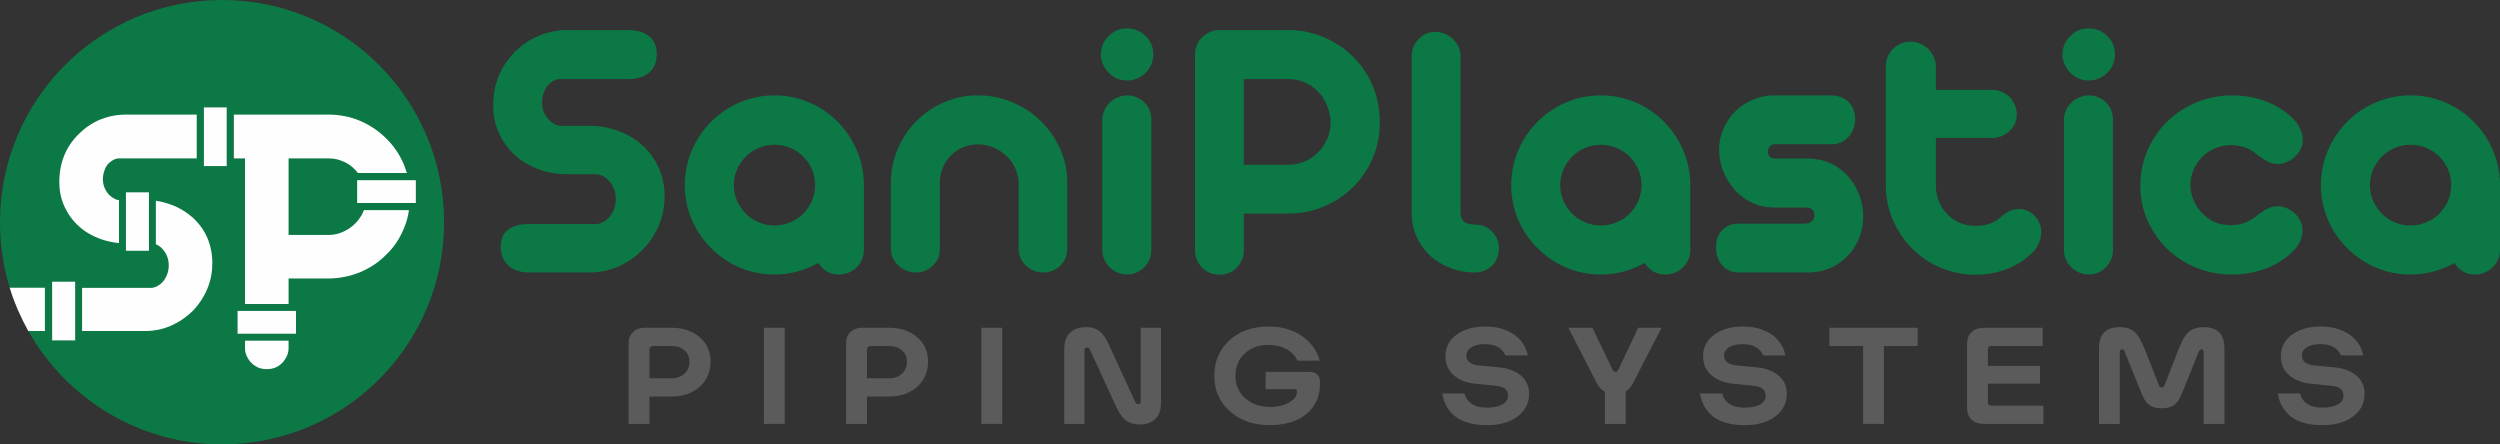 <?xml version="1.0" encoding="UTF-8"?>
<!DOCTYPE svg PUBLIC "-//W3C//DTD SVG 1.1//EN" "http://www.w3.org/Graphics/SVG/1.1/DTD/svg11.dtd">
<!-- Creator: CorelDRAW 2021 (64-Bit Not for commercial use) -->
<svg xmlns="http://www.w3.org/2000/svg" xml:space="preserve" width="30.943mm" height="5.5mm" version="1.1" style="shape-rendering:geometricPrecision; text-rendering:geometricPrecision; image-rendering:optimizeQuality; fill-rule:evenodd; clip-rule:evenodd"
viewBox="0 0 3094.3 550"
 xmlns:xlink="http://www.w3.org/1999/xlink"
 xmlns:xodm="http://www.corel.com/coreldraw/odm/2003">
 <rect x="0" y="0" width="3094.3" height="550" fill="#333333" stroke="none"/>
 <defs>
  <style type="text/css">
   <![CDATA[
    .fil2 {fill:#FEFEFE;fill-rule:nonzero}
    .fil1 {fill:#5B5B5B;fill-rule:nonzero}
    .fil0 {fill:#0B7845;fill-rule:nonzero}
   ]]>
  </style>
 </defs>
 <g id="Слой_x0020_1">
  <g id="_1995747879664">
   <path class="fil0" d="M629.1 328.5c-6.23,-5.83 -9.32,-13.56 -9.32,-23.28 0,-9.39 3.03,-16.39 9.08,-21.01 6.07,-4.61 14.69,-6.93 25.91,-6.93l84.03 0c2.43,-0.14 5.01,-0.98 7.71,-2.51 2.74,-1.5 5.24,-3.54 7.52,-6.12 5.44,-6.2 8.17,-13.72 8.17,-22.49 0,-8.47 -2.89,-15.96 -8.63,-22.48 -2.28,-2.58 -4.8,-4.54 -7.6,-5.91 -2.82,-1.37 -5.43,-2.05 -7.85,-2.05l-35.43 0c-12.58,0 -24.51,-2.04 -35.78,-6.13 -11.27,-4.09 -21.09,-9.92 -29.42,-17.49 -8.48,-7.72 -15.1,-16.77 -19.87,-27.14 -4.78,-10.37 -7.16,-21.77 -7.16,-34.18 0,-26.5 9.02,-48.77 27.03,-66.79 8.49,-8.48 18.33,-15.07 29.53,-19.76 11.21,-4.68 23.09,-7.05 35.67,-7.05l74.72 0c11.06,0 19.74,2.55 26.02,7.62 6.28,5.08 9.42,12.3 9.42,21.7 0,10.29 -3.11,18.1 -9.31,23.38 -6.21,5.31 -14.92,7.97 -26.13,7.97l-84.03 0c-2.28,0 -4.66,0.55 -7.15,1.69 -2.5,1.14 -4.9,2.77 -7.15,4.89 -2.44,2.41 -4.41,5.67 -5.92,9.76 -1.52,4.09 -2.26,8.33 -2.26,12.72 0,7.88 2.64,14.76 7.94,20.68 2.12,2.43 4.42,4.35 6.94,5.79 2.49,1.45 4.78,2.23 6.91,2.38l36.81 0c12.71,0 24.74,2.13 36.11,6.37 11.35,4.23 21.27,10.22 29.74,17.93 8.66,7.88 15.35,17.2 20.11,27.94 4.78,10.75 7.15,22.35 7.15,34.76 0,12.41 -2.29,24.26 -6.91,35.55 -4.64,11.27 -11.1,21.22 -19.42,29.87 -8.34,8.8 -18,15.7 -28.97,20.8 -10.98,5.05 -22.68,7.83 -35.1,8.27l-77.44 0c-10.92,0 -19.47,-2.91 -25.67,-8.75z"/>
   <path class="fil0" d="M977.98 275.24c6.22,-2.58 11.58,-6.12 16.13,-10.68 4.7,-4.7 8.33,-10.08 10.9,-16.12 2.58,-6.07 3.87,-12.5 3.87,-19.32 0,-6.79 -1.29,-13.25 -3.87,-19.3 -2.57,-6.06 -6.2,-11.44 -10.9,-16.13 -4.55,-4.54 -9.91,-8.09 -16.13,-10.68 -6.22,-2.57 -12.72,-3.86 -19.53,-3.86 -6.67,0 -13.06,1.29 -19.21,3.86 -6.12,2.59 -11.45,6.14 -16.01,10.68 -4.69,4.69 -8.35,10.07 -11.01,16.13 -2.64,6.05 -3.96,12.51 -3.96,19.3 0,6.82 1.32,13.25 3.96,19.32 2.66,6.04 6.32,11.42 11.01,16.12 4.56,4.56 9.89,8.1 16.01,10.68 6.15,2.57 12.54,3.86 19.21,3.86 6.81,0 13.31,-1.29 19.53,-3.86zm-62.12 56.01c-13.4,-5.7 -25.25,-13.67 -35.55,-23.99 -10.3,-10.14 -18.33,-21.94 -24.07,-35.43 -5.77,-13.47 -8.63,-27.71 -8.63,-42.71 0,-14.99 2.86,-29.25 8.63,-42.81 5.74,-13.54 13.77,-25.47 24.07,-35.78 10.3,-10.28 22.15,-18.27 35.55,-23.95 13.4,-5.69 27.6,-8.54 42.59,-8.54 14.84,0 28.96,2.82 42.36,8.42 13.41,5.59 25.17,13.48 35.32,23.62 10.15,10 18.13,21.66 23.96,34.99 5.83,13.31 8.89,27.4 9.2,42.25l0 81.53c0,8.63 -2.95,15.9 -8.84,21.83 -2.89,2.89 -6.22,5.1 -10.01,6.71 -3.79,1.56 -7.8,2.37 -12.03,2.37 -5.61,0 -10.57,-1.24 -14.9,-3.75 -4.3,-2.52 -7.81,-6.03 -10.54,-10.55 -17.13,9.51 -35.28,14.3 -54.52,14.3 -14.99,0 -29.19,-2.84 -42.59,-8.51z"/>
   <path class="fil0" d="M1121.99 334.97c-3.78,-1.51 -7.12,-3.62 -10,-6.33 -6.2,-5.76 -9.31,-12.73 -9.31,-20.93l0 -81.77c0,-14.53 2.81,-28.38 8.41,-41.56 5.6,-13.17 13.4,-24.77 23.41,-34.75 9.98,-10 21.49,-17.76 34.5,-23.28 13.03,-5.54 26.81,-8.31 41.35,-8.31 14.69,0 28.73,2.77 42.14,8.31 13.4,5.52 25.24,13.28 35.55,23.28 10.3,9.98 18.36,21.58 24.18,34.75 5.83,13.18 8.75,27.03 8.75,41.56l0 81.77c0,8.36 -2.79,15.3 -8.41,20.93 -2.71,2.71 -5.89,4.82 -9.53,6.33 -3.64,1.54 -7.5,2.28 -11.59,2.28 -4.24,0 -8.21,-0.74 -11.92,-2.28 -3.72,-1.51 -6.93,-3.62 -9.66,-6.33 -6.05,-5.63 -9.08,-12.57 -9.08,-20.93l0 -81.54c-0.15,-6.37 -1.59,-12.44 -4.33,-18.27 -2.71,-5.83 -6.49,-10.95 -11.35,-15.35 -4.69,-4.39 -10.07,-7.79 -16.12,-10.22 -6.07,-2.41 -12.27,-3.64 -18.63,-3.64 -6.36,0 -12.41,1.18 -18.18,3.53 -5.74,2.35 -10.67,5.57 -14.76,9.66 -4.24,4.24 -7.6,9.19 -10.1,14.88 -2.49,5.68 -3.83,11.69 -3.99,18.06l0 82.89c0,8.5 -2.86,15.47 -8.63,20.93 -5.74,5.72 -12.71,8.61 -20.88,8.61 -4.09,0 -8.03,-0.74 -11.82,-2.28z"/>
   <path class="fil0" d="M1383.33 337.38c-3.72,-1.61 -6.92,-3.75 -9.65,-6.49 -2.89,-2.72 -5.16,-5.94 -6.82,-9.66 -1.66,-3.69 -2.5,-7.5 -2.5,-11.48l0 -161.72c0,-3.93 0.84,-7.75 2.5,-11.47 1.66,-3.7 3.93,-6.92 6.82,-9.64 2.73,-2.74 6.01,-4.88 9.88,-6.47 3.86,-1.6 7.82,-2.4 11.91,-2.4 3.94,0 7.78,0.8 11.48,2.4 3.72,1.59 6.94,3.73 9.65,6.47 2.73,2.72 4.81,5.91 6.25,9.52 1.44,3.64 2.15,7.51 2.15,11.59l0 161.72c0,3.98 -0.77,7.79 -2.37,11.48 -1.59,3.72 -3.75,6.94 -6.48,9.66 -2.71,2.74 -5.9,4.88 -9.54,6.49 -3.63,1.58 -7.5,2.38 -11.59,2.38 -4.09,0 -7.99,-0.8 -11.69,-2.38zm-11.03 -247.25c-3.01,-3.04 -5.41,-6.52 -7.15,-10.46 -1.74,-3.94 -2.62,-8.03 -2.62,-12.26 0,-8.79 3.27,-16.44 9.77,-22.96 6.22,-6.2 13.79,-9.31 22.72,-9.31 4.39,0 8.57,0.81 12.5,2.39 3.94,1.59 7.42,3.91 10.45,6.92 6.35,6.36 9.54,14.02 9.54,22.96 0,8.77 -3.19,16.34 -9.54,22.72 -3.03,3.01 -6.51,5.36 -10.45,7.03 -3.93,1.65 -8.11,2.5 -12.5,2.5 -8.78,0 -16.35,-3.19 -22.72,-9.53z"/>
   <path class="fil0" d="M1595.38 203.91c6.81,0 13.4,-1.39 19.76,-4.2 6.36,-2.8 11.88,-6.62 16.57,-11.47 4.7,-4.84 8.42,-10.37 11.14,-16.58 2.72,-6.22 4.09,-12.65 4.09,-19.3 0,-6.97 -1.4,-14 -4.2,-21.13 -2.8,-7.12 -6.56,-13.03 -11.24,-17.73 -4.7,-4.83 -10.23,-8.66 -16.59,-11.46 -6.37,-2.8 -12.87,-4.2 -19.53,-4.2l-55.88 0 0 106.07 55.88 0zm-97.79 133.8c-3.71,-1.5 -6.93,-3.64 -9.65,-6.36 -2.74,-2.72 -4.88,-5.89 -6.47,-9.55 -1.59,-3.62 -2.4,-7.47 -2.4,-11.57l0 -242.83c0,-4.08 0.81,-7.99 2.4,-11.7 1.59,-3.71 3.73,-6.92 6.47,-9.66 2.72,-2.71 5.94,-4.88 9.65,-6.47 3.71,-1.58 7.6,-2.39 11.7,-2.39l85.18 0c15.29,0 29.88,2.93 43.73,8.75 13.86,5.84 26,13.89 36.45,24.18 10.61,10.46 18.79,22.61 24.53,36.48 5.76,13.85 8.62,29.1 8.62,45.77 0,15.15 -2.91,29.55 -8.74,43.26 -5.83,13.72 -13.96,25.71 -24.41,36 -10.45,10.3 -22.59,18.32 -36.45,24.09 -13.85,5.75 -28.44,8.63 -43.73,8.63l-54.97 0 0 45.89c0,4.1 -0.8,7.95 -2.39,11.57 -1.59,3.66 -3.73,6.83 -6.47,9.55 -5.76,5.76 -12.87,8.65 -21.35,8.65 -4.1,0 -7.99,-0.78 -11.7,-2.29z"/>
   <path class="fil0" d="M1795.59 331.92c-9.47,-3.55 -17.82,-8.61 -25.09,-15.12 -7.27,-6.66 -12.96,-14.54 -17.05,-23.61 -4.08,-9.09 -6.12,-18.93 -6.12,-29.54l0 -193.99c0,-8.48 2.88,-15.6 8.62,-21.34 5.62,-5.91 12.43,-8.86 20.46,-8.86 4.09,0 8.06,0.8 11.93,2.38 3.85,1.59 7.22,3.75 10.1,6.48 2.86,2.88 5.15,6.13 6.82,9.77 1.66,3.64 2.5,7.49 2.5,11.57l0 195.35c0.6,8.64 6.49,12.95 17.7,12.95 4.24,0 8.23,0.76 11.94,2.28 3.69,1.51 6.85,3.63 9.42,6.37 2.72,2.71 4.81,5.89 6.25,9.53 1.43,3.63 2.14,7.49 2.14,11.58 0,4.09 -0.71,7.95 -2.14,11.61 -1.44,3.61 -3.53,6.79 -6.25,9.51 -2.57,2.58 -5.76,4.62 -9.55,6.13 -3.78,1.54 -7.72,2.28 -11.81,2.28 -10.44,0 -20.4,-1.77 -29.87,-5.33z"/>
   <path class="fil0" d="M2000.82 275.24c6.22,-2.58 11.58,-6.12 16.13,-10.68 4.7,-4.7 8.33,-10.08 10.89,-16.12 2.59,-6.07 3.88,-12.5 3.88,-19.32 0,-6.79 -1.29,-13.25 -3.88,-19.3 -2.56,-6.06 -6.19,-11.44 -10.89,-16.13 -4.55,-4.54 -9.91,-8.09 -16.13,-10.68 -6.22,-2.57 -12.72,-3.86 -19.53,-3.86 -6.67,0 -13.07,1.29 -19.21,3.86 -6.13,2.59 -11.45,6.14 -16.01,10.68 -4.69,4.69 -8.35,10.07 -11.01,16.13 -2.64,6.05 -3.97,12.51 -3.97,19.3 0,6.82 1.33,13.25 3.97,19.32 2.66,6.04 6.32,11.42 11.01,16.12 4.56,4.56 9.88,8.1 16.01,10.68 6.14,2.57 12.54,3.86 19.21,3.86 6.81,0 13.31,-1.29 19.53,-3.86zm-62.12 56.01c-13.41,-5.7 -25.25,-13.67 -35.55,-23.99 -10.3,-10.14 -18.33,-21.94 -24.07,-35.43 -5.77,-13.47 -8.63,-27.71 -8.63,-42.71 0,-14.99 2.86,-29.25 8.63,-42.81 5.74,-13.54 13.77,-25.47 24.07,-35.78 10.3,-10.28 22.14,-18.27 35.55,-23.95 13.4,-5.69 27.6,-8.54 42.59,-8.54 14.84,0 28.96,2.82 42.36,8.42 13.41,5.59 25.17,13.48 35.32,23.62 10.14,10 18.12,21.66 23.96,34.99 5.83,13.31 8.89,27.4 9.2,42.25l0 81.53c0,8.63 -2.95,15.9 -8.85,21.83 -2.89,2.89 -6.21,5.1 -10,6.71 -3.79,1.56 -7.81,2.37 -12.03,2.37 -5.61,0 -10.57,-1.24 -14.9,-3.75 -4.3,-2.52 -7.82,-6.03 -10.54,-10.55 -17.13,9.51 -35.29,14.3 -54.52,14.3 -14.99,0 -29.19,-2.84 -42.59,-8.51z"/>
   <path class="fil0" d="M2131.88 328.64c-5.3,-5.76 -7.96,-13.2 -7.96,-22.28 0,-8.94 2.55,-16.09 7.62,-21.47 5.07,-5.37 11.77,-8.07 20.11,-8.07l81.31 0c3.48,0 6.28,-0.67 8.41,-2.04 2.88,-1.82 4.31,-4.62 4.31,-8.4 0,-3.93 -1.43,-6.67 -4.31,-8.18 -1.66,-0.92 -4.54,-1.37 -8.63,-1.37l-37.03 0c-9.7,0 -18.71,-1.93 -27.04,-5.78 -8.32,-3.87 -15.51,-9.19 -21.58,-16.01 -6.05,-6.82 -10.78,-14.55 -14.18,-23.18 -3.41,-8.62 -5.12,-17.57 -5.12,-26.79 0,-8.94 1.77,-17.53 5.35,-25.79 3.55,-8.25 8.42,-15.41 14.64,-21.47 6.37,-6.21 13.64,-11.05 21.81,-14.54 8.18,-3.48 16.87,-5.22 26.12,-5.22l70.42 0c8.63,0 15.66,2.5 21.12,7.51 5.9,5.44 8.86,12.72 8.86,21.79 0,8.8 -2.72,16.14 -8.17,22.03 -2.44,2.89 -5.43,5.11 -8.98,6.7 -3.55,1.6 -7.24,2.4 -11.03,2.4l-71.08 0c-2.28,0 -4.29,0.84 -6.03,2.5 -1.75,1.66 -2.62,3.78 -2.62,6.36 0,3.17 0.85,5.44 2.52,6.81 1.65,1.37 3.55,2.04 5.68,2.04l41.33 0c9.69,0 18.78,1.89 27.26,5.67 8.47,3.8 15.83,9.1 22.02,15.91 6.07,6.66 10.76,14.32 14.09,22.94 3.34,8.63 5,17.65 5,27.03 0,9.25 -1.59,17.99 -4.77,26.24 -3.17,8.26 -7.71,15.56 -13.63,21.93 -6.06,6.5 -13.16,11.62 -21.34,15.34 -8.2,3.69 -17.04,5.7 -26.59,6l-88.12 0c-7.89,0 -14.47,-2.88 -19.77,-8.61z"/>
   <path class="fil0" d="M2402.06 331.35c-13.56,-5.76 -25.39,-13.7 -35.53,-23.86 -10.15,-10.15 -18.11,-22 -23.85,-35.55 -5.77,-13.55 -8.63,-27.83 -8.63,-42.82l0 -146.95c0,-4.09 0.78,-8.03 2.37,-11.82 1.59,-3.78 3.82,-7.12 6.71,-10 2.72,-2.72 5.94,-4.88 9.64,-6.47 3.72,-1.58 7.61,-2.37 11.69,-2.37 4.11,0 8.08,0.79 11.93,2.37 3.87,1.59 7.25,3.75 10.13,6.47 2.85,2.88 5.17,6.22 6.91,10 1.75,3.79 2.62,7.73 2.62,11.82l0 29.08 69.72 0c4.11,0 8,0.79 11.72,2.38 3.7,1.58 7,3.75 9.88,6.46 2.71,2.88 4.87,6.18 6.47,9.88 1.59,3.72 2.38,7.62 2.38,11.71 0,8.03 -2.95,14.83 -8.85,20.45 -2.88,2.71 -6.18,4.84 -9.88,6.34 -3.72,1.53 -7.61,2.29 -11.72,2.29l-69.72 0 0 58.81c0,6.82 1.21,13.3 3.63,19.44 2.43,6.13 5.92,11.46 10.46,16 4.54,4.7 9.76,8.29 15.67,10.79 5.91,2.51 12.25,3.75 19.08,3.75 13.18,0 23.62,-3.55 31.33,-10.67 7.28,-6.82 14.92,-10.23 22.96,-10.23 3.32,0 6.7,0.73 10.1,2.17 3.41,1.44 6.32,3.44 8.75,6.01 5.59,5.9 8.41,12.57 8.41,19.99 0,4.69 -0.95,9.32 -2.85,13.86 -1.9,4.54 -4.57,8.56 -8.05,12.04 -9.4,9.08 -20.08,15.92 -32.04,20.44 -11.96,4.55 -24.83,6.84 -38.61,6.84 -15,0 -29.27,-2.89 -42.83,-8.65z"/>
   <path class="fil0" d="M2573.57 337.38c-3.72,-1.61 -6.92,-3.75 -9.66,-6.49 -2.88,-2.72 -5.15,-5.94 -6.81,-9.66 -1.66,-3.69 -2.5,-7.5 -2.5,-11.48l0 -161.72c0,-3.93 0.84,-7.75 2.5,-11.47 1.66,-3.7 3.93,-6.92 6.81,-9.64 2.74,-2.74 6.02,-4.88 9.89,-6.47 3.85,-1.6 7.82,-2.4 11.91,-2.4 3.94,0 7.78,0.8 11.48,2.4 3.72,1.59 6.93,3.73 9.65,6.47 2.73,2.72 4.81,5.91 6.25,9.52 1.44,3.64 2.15,7.51 2.15,11.59l0 161.72c0,3.98 -0.78,7.79 -2.37,11.48 -1.59,3.72 -3.76,6.94 -6.48,9.66 -2.72,2.74 -5.9,4.88 -9.54,6.49 -3.63,1.58 -7.5,2.38 -11.59,2.38 -4.09,0 -8,-0.8 -11.69,-2.38zm-11.03 -247.25c-3.02,-3.04 -5.41,-6.52 -7.15,-10.46 -1.74,-3.94 -2.62,-8.03 -2.62,-12.26 0,-8.79 3.27,-16.44 9.77,-22.96 6.22,-6.2 13.79,-9.31 22.72,-9.31 4.39,0 8.57,0.81 12.5,2.39 3.93,1.59 7.42,3.91 10.45,6.92 6.35,6.36 9.53,14.02 9.53,22.96 0,8.77 -3.18,16.34 -9.53,22.72 -3.03,3.01 -6.52,5.36 -10.45,7.03 -3.93,1.65 -8.11,2.5 -12.5,2.5 -8.79,0 -16.35,-3.19 -22.72,-9.53z"/>
   <path class="fil0" d="M2718.71 331.45c-13.69,-5.53 -25.78,-13.27 -36.21,-23.27 -10.46,-10.15 -18.63,-21.96 -24.55,-35.45 -5.9,-13.46 -8.85,-27.78 -8.85,-42.91 0,-15.3 2.95,-29.8 8.85,-43.5 5.92,-13.71 14.09,-25.72 24.55,-36.01 10.43,-10.14 22.6,-18.06 36.45,-23.73 13.86,-5.68 28.43,-8.53 43.73,-8.53 15.13,0 29.3,2.54 42.47,7.6 13.16,5.08 24.52,12.54 34.07,22.39 3.48,3.63 6.17,7.63 8.06,12.04 1.89,4.4 2.85,8.78 2.85,13.17 0,8.33 -3.64,15.59 -10.91,21.81 -3.03,2.57 -6.28,4.54 -9.77,5.9 -3.48,1.36 -6.66,2.05 -9.55,2.05 -4.83,0 -9.29,-1.06 -13.4,-3.19 -4.08,-2.11 -8.77,-5.29 -14.07,-9.53 -5.16,-3.94 -10.27,-6.7 -15.33,-8.29 -5.07,-1.6 -10.41,-2.38 -16.02,-2.38 -6.97,0 -13.52,1.32 -19.65,3.97 -6.13,2.64 -11.47,6.31 -16.01,11 -4.54,4.56 -8.06,9.82 -10.56,15.81 -2.5,5.97 -3.75,12.22 -3.75,18.72 0,5.77 1.14,11.52 3.4,17.28 2.28,5.74 5.47,10.97 9.56,15.67 4.38,4.99 9.37,8.94 14.99,11.8 5.59,2.88 11.57,4.41 17.94,4.54l2.26 0c0.45,0.16 1.13,0.24 2.05,0.24 5.75,0 11.08,-0.85 16.01,-2.5 4.92,-1.68 9.95,-4.47 15.11,-8.41 4.99,-4.09 9.53,-7.19 13.62,-9.31 4.09,-2.11 8.56,-3.19 13.4,-3.19 3.04,0 6.28,0.66 9.77,1.94 3.48,1.3 6.73,3.22 9.76,5.79 7.28,6.21 10.92,13.54 10.92,22.04 0,4.4 -0.92,8.75 -2.74,13.06 -1.8,4.32 -4.46,8.21 -7.94,11.69 -9.55,9.87 -20.94,17.3 -34.19,22.4 -13.26,5.05 -27.36,7.6 -42.35,7.6 -15.6,0 -30.26,-2.78 -43.97,-8.31z"/>
   <path class="fil0" d="M3002.99 275.24c6.22,-2.58 11.57,-6.12 16.13,-10.68 4.69,-4.7 8.33,-10.08 10.89,-16.12 2.58,-6.07 3.87,-12.5 3.87,-19.32 0,-6.79 -1.29,-13.25 -3.87,-19.3 -2.56,-6.06 -6.2,-11.44 -10.89,-16.13 -4.56,-4.54 -9.91,-8.09 -16.13,-10.68 -6.23,-2.57 -12.72,-3.86 -19.54,-3.86 -6.67,0 -13.06,1.29 -19.2,3.86 -6.13,2.59 -11.46,6.14 -16.02,10.68 -4.68,4.69 -8.35,10.07 -11,16.13 -2.65,6.05 -3.97,12.51 -3.97,19.3 0,6.82 1.32,13.25 3.97,19.32 2.65,6.04 6.32,11.42 11,16.12 4.56,4.56 9.89,8.1 16.02,10.68 6.14,2.57 12.53,3.86 19.2,3.86 6.82,0 13.31,-1.29 19.54,-3.86zm-62.13 56.01c-13.4,-5.7 -25.25,-13.67 -35.54,-23.99 -10.31,-10.14 -18.34,-21.94 -24.08,-35.43 -5.77,-13.47 -8.63,-27.71 -8.63,-42.71 0,-14.99 2.86,-29.25 8.63,-42.81 5.74,-13.54 13.77,-25.47 24.08,-35.78 10.29,-10.28 22.14,-18.27 35.54,-23.95 13.41,-5.69 27.6,-8.54 42.59,-8.54 14.84,0 28.96,2.82 42.37,8.42 13.4,5.59 25.17,13.48 35.31,23.62 10.15,10 18.13,21.66 23.96,34.99 5.83,13.31 8.9,27.4 9.2,42.25l0 81.53c0,8.63 -2.95,15.9 -8.84,21.83 -2.89,2.89 -6.22,5.1 -10,6.71 -3.8,1.56 -7.81,2.37 -12.03,2.37 -5.62,0 -10.58,-1.24 -14.9,-3.75 -4.31,-2.52 -7.82,-6.03 -10.55,-10.55 -17.12,9.51 -35.28,14.3 -54.52,14.3 -14.99,0 -29.18,-2.84 -42.59,-8.51z"/>
   <path class="fil1" d="M803.83 432.67l0 35.55 27.45 0c6.52,0 11.85,-1.94 15.96,-5.8 4.09,-3.85 6.15,-8.8 6.15,-14.8 0,-5.7 -2.08,-10.35 -6.23,-13.97 -4.17,-3.59 -9.47,-5.4 -15.88,-5.4l-22.62 0c-1.44,0 -2.62,0.41 -3.48,1.21 -0.91,0.84 -1.35,1.87 -1.35,3.21zm27.45 58.14l-27.45 0 0 33.87 -25.76 0 0 -100.71c0,-5.3 1.83,-9.66 5.55,-13.11 3.72,-3.49 8.52,-5.19 14.4,-5.19l33.26 0c13.95,0 25.49,3.86 34.57,11.59 9.1,7.74 13.64,17.86 13.64,30.36 0,12.74 -4.53,23.09 -13.56,31.13 -9.02,8.03 -20.59,12.06 -34.65,12.06z"/>
   <polygon class="fil1" points="945.51,405.66 971.27,405.66 971.27,524.68 945.51,524.68 "/>
   <path class="fil1" d="M1073.04 432.67l0 35.55 27.44 0c6.53,0 11.86,-1.94 15.97,-5.8 4.09,-3.85 6.15,-8.8 6.15,-14.8 0,-5.7 -2.08,-10.35 -6.23,-13.97 -4.17,-3.59 -9.47,-5.4 -15.89,-5.4l-22.61 0c-1.45,0 -2.62,0.41 -3.49,1.21 -0.91,0.84 -1.34,1.87 -1.34,3.21zm27.44 58.14l-27.44 0 0 33.87 -25.76 0 0 -100.71c0,-5.3 1.83,-9.66 5.55,-13.11 3.72,-3.49 8.52,-5.19 14.4,-5.19l33.25 0c13.96,0 25.5,3.86 34.58,11.59 9.1,7.74 13.64,17.86 13.64,30.36 0,12.74 -4.53,23.09 -13.56,31.13 -9.03,8.03 -20.59,12.06 -34.66,12.06z"/>
   <polygon class="fil1" points="1214.71,405.66 1240.47,405.66 1240.47,524.68 1214.71,524.68 "/>
   <path class="fil1" d="M1342.23 433.45l0 91.23 -24.94 0 0 -93.08c0,-8.55 2.4,-15.15 7.15,-19.77 4.78,-4.62 11.48,-6.93 20.12,-6.93 6.32,0 11.58,1.54 15.8,4.59 4.2,3.05 8.14,8.54 11.8,16.45l32.77 71.27c0.88,1.95 2.09,2.92 3.65,2.92 2.22,0 3.33,-1.08 3.33,-3.22l0 -91.25 25.09 0 0 93.09c0,8.54 -2.32,15.11 -6.96,19.77 -4.66,4.62 -11.26,6.93 -19.8,6.93 -6.33,0 -11.7,-1.54 -16.12,-4.65 -4.44,-3.12 -8.48,-8.58 -12.15,-16.42l-32.75 -71.23c-0.89,-1.95 -2.11,-2.92 -3.66,-2.92 -2.22,0 -3.33,1.07 -3.33,3.22z"/>
   <path class="fil1" d="M1633.72 471.75l0 3.81c0,11.09 -2.95,20.54 -8.81,28.38 -5.88,7.81 -13.38,13.51 -22.53,16.99 -9.15,3.52 -19.39,5.29 -30.68,5.29 -19.95,0 -36.41,-5.69 -49.3,-17.02 -12.92,-11.35 -19.39,-26.03 -19.39,-44.03 0,-17.99 6.25,-32.66 18.72,-44.02 12.47,-11.32 28.56,-17.02 48.29,-17.02 16.09,0 29.77,3.85 41.09,11.53 11.3,7.66 18.78,17.92 22.45,30.75l-27.62 0c-3.09,-6.44 -7.8,-11.25 -14.13,-14.57 -6.32,-3.32 -13.58,-4.96 -21.79,-4.96 -12.19,0 -22.04,3.59 -29.58,10.76 -7.53,7.16 -11.31,16.34 -11.31,27.53 0,11.4 4.01,20.64 12.05,27.79 8.04,7.1 18.33,10.68 30.84,10.68 9.98,0 18.03,-1.94 24.13,-5.83 6.08,-3.85 9.13,-8.07 9.13,-12.66l0 -0.74c0,-1.84 -0.99,-2.75 -2.99,-2.75l-35.75 0 0 -21.37 54.87 0c3.65,0 6.62,1.06 8.89,3.21 2.28,2.14 3.42,4.89 3.42,8.25z"/>
   <path class="fil1" d="M1840.39 526.23c-32.03,0 -50.49,-13.1 -55.37,-39.24l27.61 0c3.32,11.69 12.56,17.56 27.76,17.56 7.76,0 14.06,-1.28 18.88,-3.82 4.82,-2.55 7.22,-6.27 7.22,-11.13 0,-7.13 -4.88,-11.16 -14.62,-12.06l-25.94 -2.61c-10.97,-1.11 -19.87,-4.66 -26.68,-10.59 -6.82,-5.96 -10.24,-13.7 -10.24,-23.28 0,-11.2 4.61,-20.15 13.8,-26.84 9.21,-6.75 21.06,-10.1 35.58,-10.1 13.64,0 25.22,3.16 34.75,9.39 9.53,6.26 15.47,15.05 17.79,26.34l-27.58 0c-3.99,-9.26 -12.54,-13.91 -25.62,-13.91 -7.21,0 -12.8,1.34 -16.79,3.99 -3.99,2.64 -5.98,6.06 -5.98,10.22 0,3.45 1.32,6.23 3.98,8.31 2.67,2.08 6.2,3.35 10.65,3.75l25.6 2.45c11.3,1.1 20.37,4.48 27.19,10.15 6.81,5.63 10.23,13.23 10.23,22.78 0,11.3 -4.72,20.58 -14.14,27.78 -9.43,7.24 -22.11,10.86 -38.08,10.86z"/>
   <path class="fil1" d="M2020.64 475.23c-2,3.88 -4.83,6.94 -8.48,9.18l0 40.27 -25.78 0 0 -39.84c-4.21,-2.3 -7.42,-5.62 -9.63,-9.91l-35.59 -69.26 29.76 0 25.1 52.04c0.78,1.61 1.95,2.44 3.5,2.44 1.56,0 2.7,-0.83 3.49,-2.44l24.62 -52.04 28.93 0 -35.92 69.56z"/>
   <path class="fil1" d="M2159.32 526.23c-32.03,0 -50.49,-13.1 -55.36,-39.24l27.6 0c3.32,11.69 12.57,17.56 27.76,17.56 7.76,0 14.06,-1.28 18.88,-3.82 4.81,-2.55 7.22,-6.27 7.22,-11.13 0,-7.13 -4.87,-11.16 -14.62,-12.06l-25.94 -2.61c-10.97,-1.11 -19.87,-4.66 -26.68,-10.59 -6.83,-5.96 -10.24,-13.7 -10.24,-23.28 0,-11.2 4.61,-20.15 13.8,-26.84 9.21,-6.75 21.06,-10.1 35.58,-10.1 13.65,0 25.22,3.16 34.75,9.39 9.54,6.26 15.47,15.05 17.79,26.34l-27.58 0c-3.99,-9.26 -12.53,-13.91 -25.62,-13.91 -7.21,0 -12.8,1.34 -16.79,3.99 -3.98,2.64 -5.98,6.06 -5.98,10.22 0,3.45 1.32,6.23 3.99,8.31 2.66,2.08 6.19,3.35 10.64,3.75l25.6 2.45c11.3,1.1 20.36,4.48 27.19,10.15 6.81,5.63 10.24,13.23 10.24,22.78 0,11.3 -4.73,20.58 -14.15,27.78 -9.42,7.24 -22.11,10.86 -38.08,10.86z"/>
   <polygon class="fil1" points="2264.25,428.25 2264.25,405.66 2373.5,405.66 2373.5,428.25 2331.75,428.25 2331.75,524.68 2305.98,524.68 2305.98,428.25 "/>
   <path class="fil1" d="M2529.12 502.1l0 22.59 -72.83 0c-6.74,0 -12.04,-1.75 -15.88,-5.2 -3.82,-3.45 -5.73,-8.34 -5.73,-14.64l0 -79.34c0,-6.3 1.91,-11.19 5.73,-14.65 3.84,-3.48 9.14,-5.19 15.88,-5.19l72.01 0 0 22.59 -63.02 0c-3.22,0 -4.83,1.47 -4.83,4.41l0 20.14 64.52 0 0 21.98 -64.52 0 0 22.88c0,2.96 1.61,4.43 4.83,4.43l63.84 0z"/>
   <path class="fil1" d="M2690.91 501.33c-3.65,2.64 -8.77,3.99 -15.3,3.99 -6.55,0 -11.65,-1.35 -15.29,-3.99 -3.67,-2.65 -6.73,-7 -9.16,-13.1l-21.45 -52.98c-0.77,-1.9 -1.83,-2.88 -3.15,-2.88 -1.9,0 -2.84,1.08 -2.84,3.19l0 89.12 -25.76 0 0 -92.6c0,-9.69 2.18,-16.63 6.57,-20.85 4.37,-4.22 10.77,-6.33 19.19,-6.33 7.21,0 13.06,1.77 17.54,5.33 4.49,3.58 8.8,10.55 12.89,20.9l18.12 45.94c0.67,1.75 1.78,2.62 3.34,2.62 1.54,0 2.66,-0.87 3.32,-2.62l17.96 -45.94c3.99,-10.35 8.29,-17.32 12.88,-20.9 4.6,-3.56 10.5,-5.33 17.71,-5.33 8.42,0 14.83,2.11 19.21,6.33 4.38,4.22 6.57,11.16 6.57,20.85l0 92.6 -25.78 0 0 -89.12c0,-2.11 -0.89,-3.19 -2.64,-3.19 -1.35,0 -2.45,0.98 -3.35,2.88l-21.43 52.98c-2.45,6.1 -5.51,10.45 -9.15,13.1z"/>
   <path class="fil1" d="M2874.47 526.23c-32.03,0 -50.49,-13.1 -55.37,-39.24l27.61 0c3.32,11.69 12.56,17.56 27.76,17.56 7.76,0 14.06,-1.28 18.88,-3.82 4.81,-2.55 7.22,-6.27 7.22,-11.13 0,-7.13 -4.88,-11.16 -14.62,-12.06l-25.94 -2.61c-10.97,-1.11 -19.87,-4.66 -26.68,-10.59 -6.83,-5.96 -10.24,-13.7 -10.24,-23.28 0,-11.2 4.61,-20.15 13.8,-26.84 9.21,-6.75 21.06,-10.1 35.58,-10.1 13.64,0 25.22,3.16 34.75,9.39 9.53,6.26 15.47,15.05 17.79,26.34l-27.58 0c-3.99,-9.26 -12.54,-13.91 -25.62,-13.91 -7.21,0 -12.8,1.34 -16.79,3.99 -3.99,2.64 -5.98,6.06 -5.98,10.22 0,3.45 1.32,6.23 3.98,8.31 2.67,2.08 6.2,3.35 10.65,3.75l25.6 2.45c11.3,1.1 20.36,4.48 27.19,10.15 6.81,5.63 10.24,13.23 10.24,22.78 0,11.3 -4.73,20.58 -14.15,27.78 -9.42,7.24 -22.11,10.86 -38.08,10.86z"/>
   <path class="fil0" d="M549.66 275.17c0,151.66 -122.83,274.83 -274.83,274.83 -102.93,0 -192.48,-56.61 -239.84,-140.32 -9.26,-16.82 -17.15,-34.66 -22.98,-53.53 -7.89,-25.74 -12.01,-52.84 -12.01,-80.98 0,-151.99 122.83,-275.17 274.83,-275.17 152,0 274.83,123.18 274.83,275.17z"/>
   <path class="fil2" d="M303.25 421.61l0 8.93c0,3.68 0.61,7.05 2.14,10.12 1.54,3.37 3.37,6.13 5.82,8.58 2.46,2.45 5.22,4.29 8.59,5.83 3.37,1.22 6.74,1.83 10.41,1.83 7.66,0 13.79,-2.45 19,-7.66 2.46,-2.45 4.29,-5.21 5.82,-8.58 1.54,-3.07 2.15,-6.44 2.15,-10.12l0 -8.93 -53.93 0z"/>
   <path class="fil2" d="M506.11 260.12c-0.93,8.27 -3.38,15.93 -6.44,23.28 -5.21,12.27 -12.26,22.99 -21.75,31.87 -9.2,9.5 -20.23,16.55 -32.49,21.76 -12.26,4.91 -25.43,7.66 -39.22,7.66l-49.02 0 0 31.57 -53.94 0 0 -180.19 -13.79 0 0 -54.23 116.75 0c13.79,0 26.96,2.45 39.22,7.65 12.26,5.22 23.29,12.57 32.49,21.76 9.49,9.19 16.85,20.23 22.06,32.49 1.22,3.37 2.45,6.74 3.68,10.42l-60.68 0c-1.23,-1.54 -2.45,-3.07 -3.68,-4.3 -3.98,-4.29 -8.89,-7.66 -14.7,-10.11 -5.52,-2.45 -11.34,-3.68 -17.47,-3.68l-49.94 0 0 94.69 49.94 0c6.13,0 11.95,-1.23 17.77,-3.99 5.51,-2.45 10.42,-5.82 14.71,-10.1 4.29,-4.3 7.66,-9.19 10.11,-14.72 0.31,-0.6 0.31,-1.22 0.62,-1.83l55.77 0z"/>
   <path class="fil2" d="M243.49 141.84l0 54.23 -95.91 0c-2.15,0 -4.29,0.31 -6.43,1.53 -2.15,0.92 -4.29,2.45 -6.44,4.3 -2.15,2.14 -3.98,4.89 -5.21,8.57 -1.53,3.68 -2.15,7.67 -2.15,11.35 0,7.04 2.45,13.17 7.05,18.69 2.15,2.14 3.99,3.67 6.44,4.9 2.14,1.53 4.29,2.14 6.13,2.14l0.31 0 0 53.32c-8.28,-0.91 -15.94,-2.45 -23.29,-5.21 -10.12,-3.67 -19.01,-8.88 -26.36,-15.63 -7.66,-6.74 -13.48,-15.01 -17.77,-24.2 -4.29,-9.19 -6.44,-19.31 -6.44,-30.34 0,-23.9 7.97,-43.82 24.21,-59.76 7.66,-7.65 16.24,-13.48 26.36,-17.77 10.11,-3.98 20.53,-6.12 31.86,-6.12l87.64 0z"/>
   <path class="fil2" d="M262.8 325.39c0,11.03 -1.84,21.75 -6.13,31.87 -3.98,9.8 -9.81,18.69 -17.16,26.65 -7.66,7.67 -16.24,13.8 -26.04,18.39 -9.81,4.6 -20.23,7.05 -31.26,7.35l-80.6 0 0 -53.32 86.42 0c2.14,-0.3 4.59,-0.91 7.05,-2.44 2.45,-1.23 4.59,-3.07 6.74,-5.52 4.6,-5.52 7.05,-12.25 7.05,-19.92 0,-7.65 -2.45,-14.4 -7.66,-20.23 -1.84,-2.14 -4.29,-3.98 -6.74,-5.2 -0.62,-0.31 -0.92,-0.62 -1.54,-0.62l0 -53.92c6.74,0.91 12.87,2.75 19,4.89 10.12,3.68 19,9.2 26.66,15.94 7.66,7.05 13.79,15.32 18.08,25.13 3.99,9.5 6.13,19.92 6.13,30.95z"/>
   <path class="fil2" d="M55.58 356.15l0 53.52 -20.59 0c-9.26,-16.8 -17.15,-34.65 -22.98,-53.52l43.57 0z"/>
   <polygon class="fil2" points="280.57,205.57 252.38,205.57 252.38,132.94 280.57,132.94 "/>
   <polygon class="fil2" points="93.04,421.3 64.54,421.3 64.54,348.68 93.04,348.68 "/>
   <polygon class="fil2" points="366.38,413.02 294.06,413.02 294.06,384.83 366.38,384.83 "/>
   <polygon class="fil2" points="514.68,251.23 442.06,251.23 442.06,223.04 514.68,223.04 "/>
   <polygon class="fil2" points="184.36,310.37 155.86,310.37 155.86,238.05 184.36,238.05 "/>
  </g>
 </g>
</svg>
